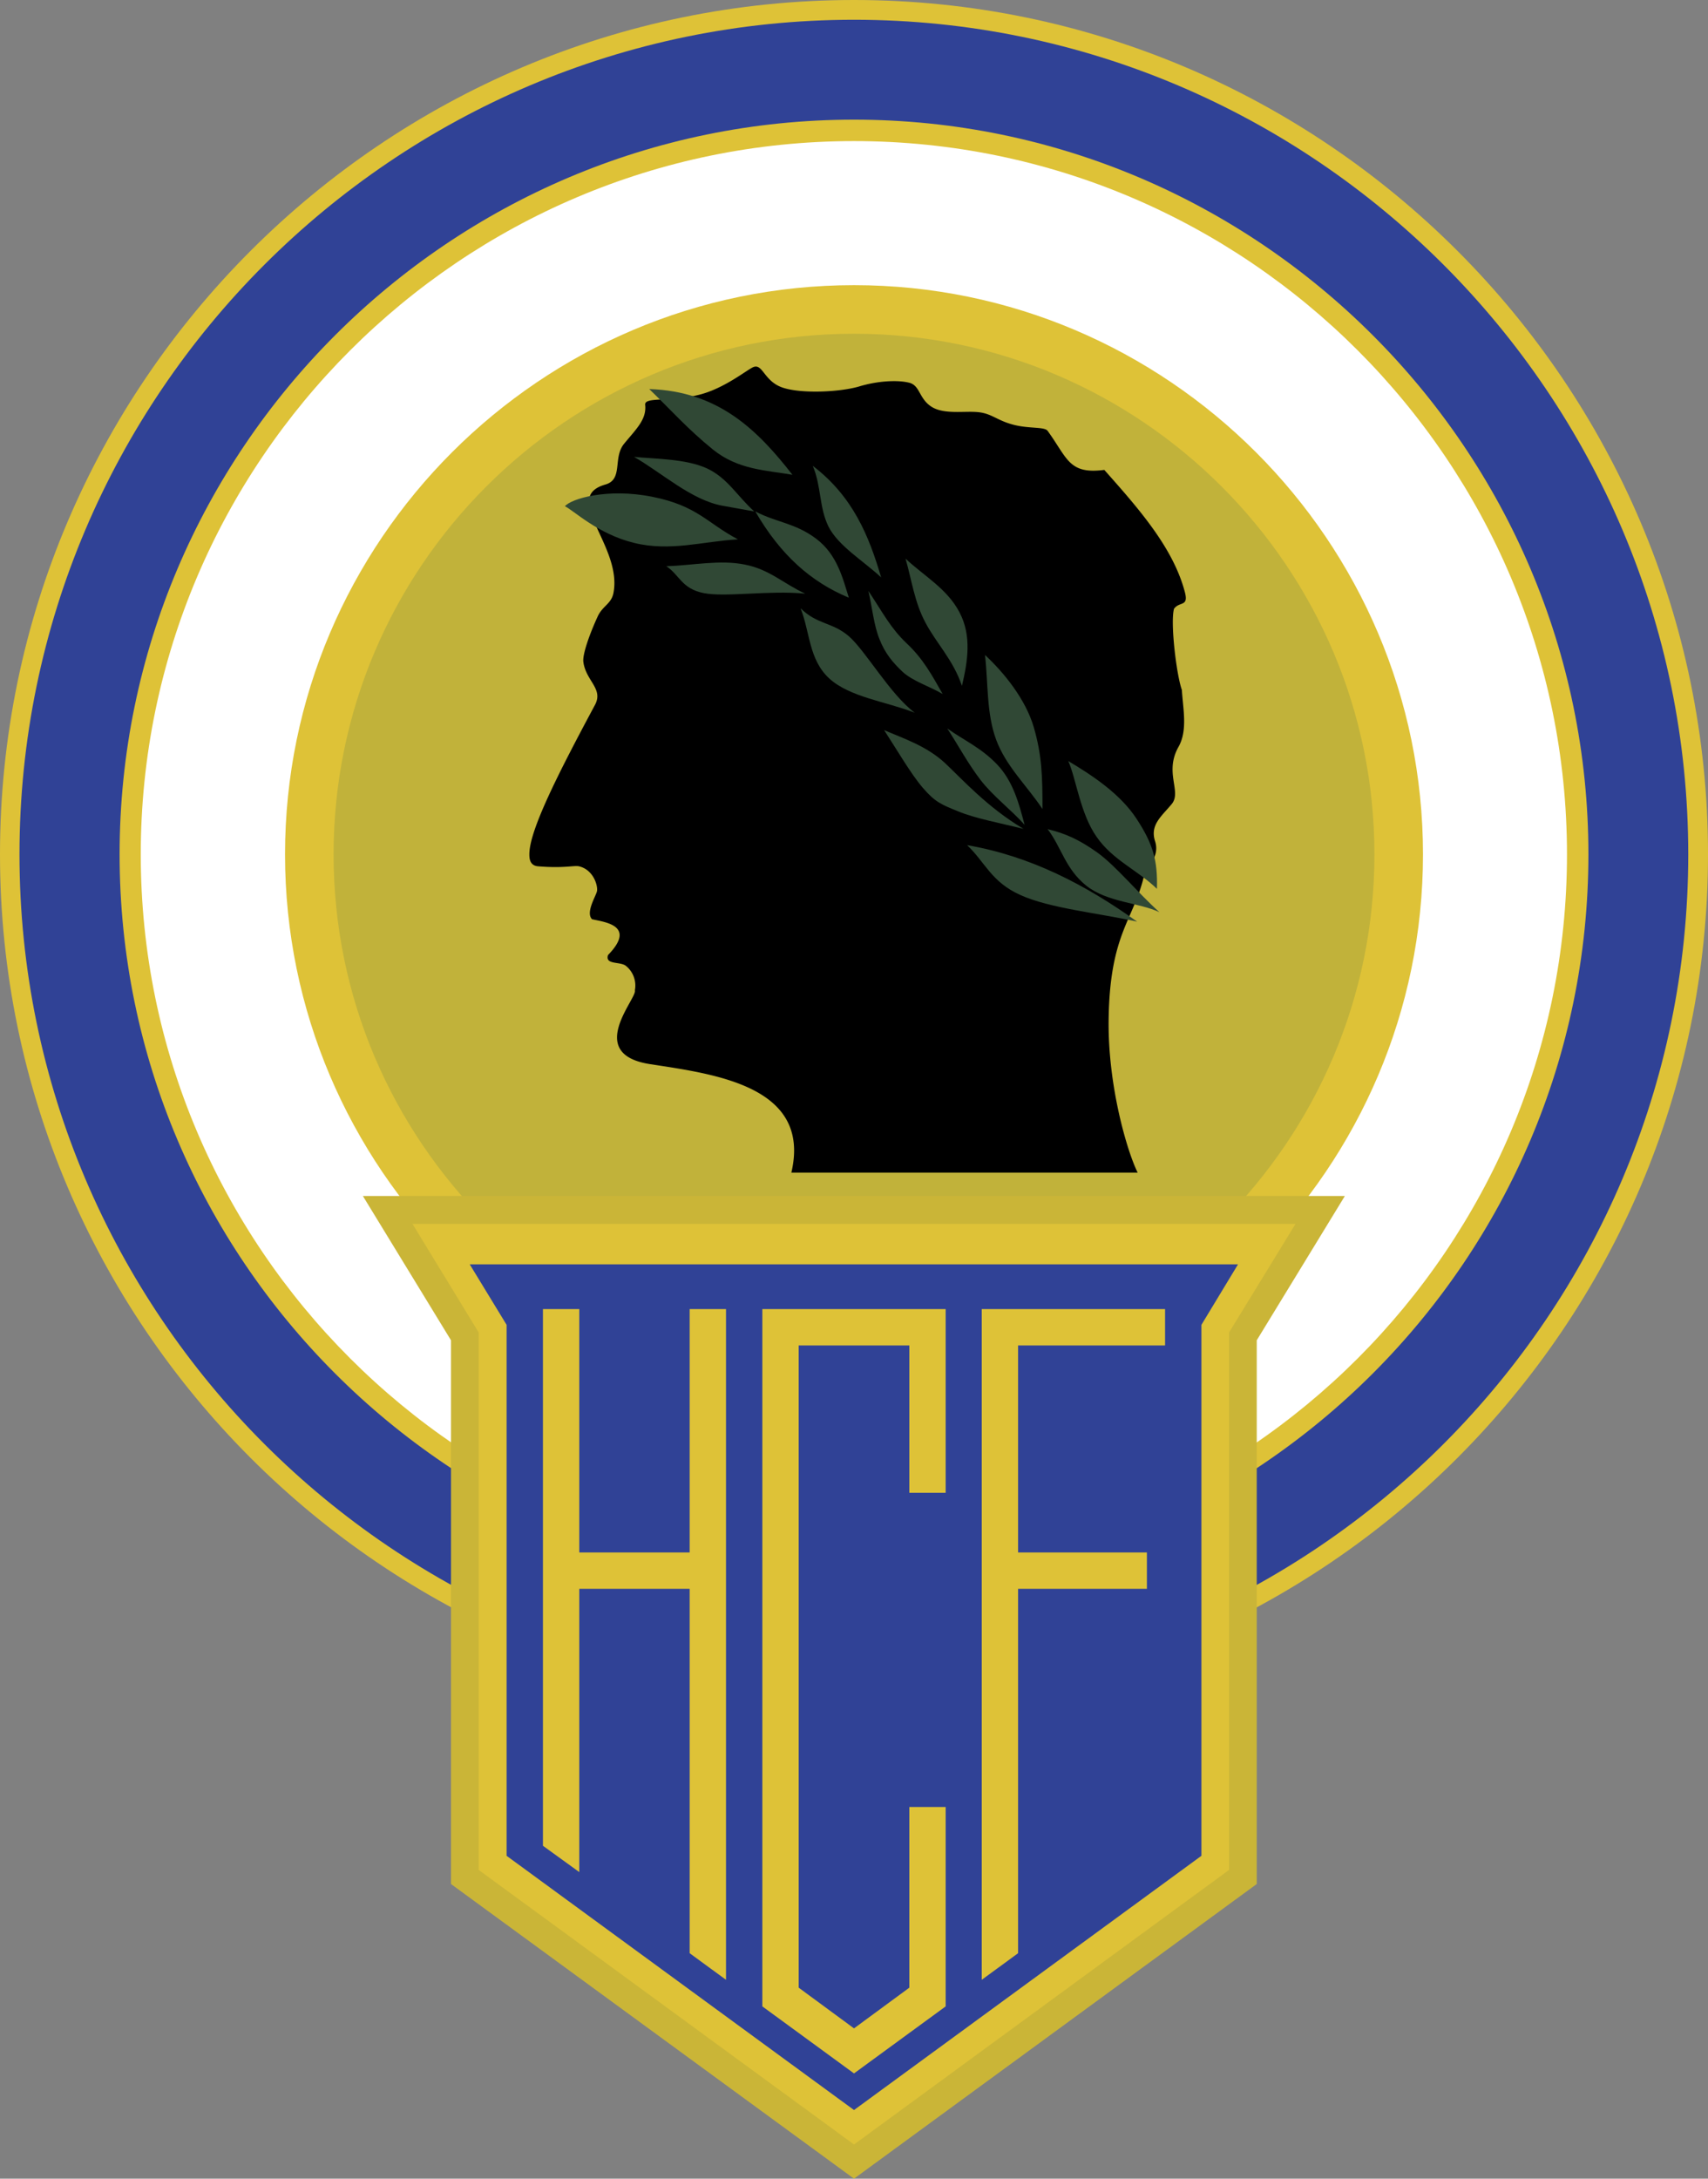 <!--?xml version="1.0" standalone="no"?--><svg xmlns="http://www.w3.org/2000/svg" viewBox="0 0 165.817 211.419"><rect x="0" y="0" width="165.817" height="211.419" fill="#808080" stroke="none"/><title>ALICANTE - SVG vector logo - www.oklogos.com</title><path d="M82.909 165.817C37.255 165.817 0 128.563 0 82.909S37.255 0 82.909 0s82.909 37.255 82.909 82.909c-.001 45.654-37.255 82.908-82.909 82.908z" fill="#dec237"/><path d="M82.909 163.899c44.611 0 80.991-36.379 80.991-80.991 0-44.61-36.38-80.991-80.991-80.991S1.892 38.298 1.892 82.909c0 44.611 36.406 80.99 81.017 80.99z" fill="#304296"/><path d="M82.909 154.207c39.256 0 71.298-32.042 71.298-71.298s-32.042-71.298-71.298-71.298c-39.282 0-71.298 32.042-71.298 71.298s32.016 71.298 71.298 71.298z" fill="#dec237"/><path d="M82.909 152.127c38.124 0 69.218-31.094 69.218-69.218 0-38.125-31.095-69.218-69.218-69.218-38.124 0-69.244 31.093-69.244 69.218 0 38.124 31.12 69.218 69.244 69.218z" fill="#fff"/><path d="M82.909 138.146c30.41 0 55.238-24.828 55.238-55.237 0-30.41-24.828-55.237-55.238-55.237-30.409 0-55.237 24.827-55.237 55.237-.001 30.409 24.828 55.237 55.237 55.237z" fill="#dec237"/><path d="M82.909 133.434c27.803 0 50.524-22.696 50.524-50.525 0-27.83-22.721-50.524-50.524-50.524-27.829 0-50.524 22.694-50.524 50.524-.001 27.829 22.695 50.525 50.524 50.525z" fill="#c1b23a"/><path d="M110.449 113.792H76.827c1.975-8.399-7.425-9.558-13.744-10.532-6.345-1-1.185-6.398-1.448-7.162a2.445 2.445 0 0 0-.869-2.369c-.553-.448-2.054-.079-1.738-1.053 2.87-2.949-.526-3.212-1.553-3.476-.632-.632.342-2.185.474-2.686.131-.474-.29-2.106-1.738-2.448-.474-.105-1.448.21-3.976 0-.58-.053-.843-.421-.843-1.106-.053-2.317 2.844-7.978 6.372-14.56.842-1.579-.896-2.316-1.132-4.186-.079-.684.526-2.501 1.395-4.397.474-1.027 1.316-1.21 1.527-2.264.895-4.581-5.134-9.294-.79-10.532 1.764-.5.71-2.58 1.816-3.949 1.185-1.448 2.211-2.369 2.054-3.791-.079-.79 2.343-.263 5.134-.948 2.501-.579 4.818-2.501 5.371-2.711.922-.369 1.027 1.396 2.87 2.001 1.843.605 5.503.421 7.346-.105 1.791-.553 3.712-.659 4.844-.395 1.132.236.975 1.5 2.186 2.316 1.211.816 3.211.421 4.555.553 1.342.132 1.817.79 3.396 1.211 1.554.421 3.054.185 3.37.606 1.948 2.685 2.053 4.238 5.503 3.791 3.37 3.792 6.74 7.609 7.846 11.954.316 1.343-.553.79-1.08 1.527-.368 1.369.237 6.398.764 7.872.105 1.816.579 3.896-.316 5.503-1.421 2.501.316 4.344-.658 5.555-1 1.211-2.133 2.027-1.632 3.607.527 1.58-.895 2.607-1 3.081-1 4.581-3.37 5.713-3.502 14.138-.105 6.53 1.817 12.955 2.818 14.955zM76.827 113.792h33.622-33.622z"/><g fill="#304835"><path d="M93.888 82.014c1.738 1.632 2.344 3.58 5.188 4.844 2.843 1.29 7.53 1.737 11.32 2.58-5.002-3.581-10.373-6.371-16.508-7.424zM101.708 80.46c1.342 1.764 1.711 3.844 3.739 5.476 2.027 1.632 5.187 1.659 7.108 2.581-2.185-1.975-4.238-4.502-6.029-5.792-1.817-1.29-3.108-1.843-4.818-2.265zM91.966 70.692c1.08 1.659 2 3.396 3.212 4.976 1.211 1.58 2.949 2.871 4.292 4.371-.527-1.975-1.081-4.186-2.659-5.845-1.554-1.632-3.213-2.343-4.845-3.502zM95.626 63.558c.316 2.764.131 5.634 1.079 8.214.949 2.58 3.002 4.476 4.503 6.74 0-3.16-.053-5.213-.842-7.925-.791-2.738-2.923-5.345-4.74-7.029zM103.709 73.852c.763 1.686 1.158 5.108 2.764 7.373 1.58 2.264 3.976 3.212 5.845 5.028.079-2.738-.369-4.344-1.975-6.792-1.579-2.423-4.291-4.214-6.634-5.609zM85.832 70.85c1.237 1.896 2.606 4.266 3.765 5.608 1.185 1.369 1.764 1.606 3.396 2.264 1.606.685 4.265 1.185 6.372 1.711-3.528-2.106-5.897-4.766-7.662-6.424-1.791-1.632-3.976-2.342-5.871-3.159zM77.722 59.029c.921 2.317.79 4.95 2.765 6.792 2.001 1.844 5.581 2.265 8.32 3.344-2.396-1.791-4.766-6.003-6.398-7.425-1.633-1.395-3.054-1.105-4.687-2.711zM84.305 57.344c.369 1.58.527 3.344 1.08 4.687.526 1.343 1.263 2.238 2.237 3.16 1.001.921 2.659 1.421 3.897 2.159-1.054-1.843-1.896-3.423-3.502-4.924-1.579-1.502-2.29-2.949-3.712-5.082zM87.912 54.21c.605 2.106.869 4.213 1.921 6.188 1.028 1.975 2.712 3.634 3.554 6.161.553-2.343.975-4.844-.236-7.135-1.185-2.291-3.476-3.555-5.239-5.214zM64.689 54.948c1.264.816 1.475 2.185 3.634 2.607 2.132.421 6.292-.29 9.847.052-2.159-1-3.449-2.343-5.845-2.817-2.422-.5-5.108.079-7.636.158zM78.907 45.207c.842 2 .605 4.027 1.527 5.897.948 1.87 3.344 3.291 5.108 4.923-1.185-4.028-2.738-7.846-6.635-10.82zM73.326 49.629c2.475 4.265 5.423 6.846 9.083 8.373-.579-1.816-1.105-4.16-3.159-5.713s-3.871-1.581-5.924-2.66zM54.843 49.129c.816.368 3.159 2.686 6.713 3.554 3.528.868 6.714-.158 10.084-.342-3.028-1.606-3.949-3.265-8.319-4.134-4.344-.868-7.873.185-8.478.922zM63.031 37.755c2.027 1.948 3.713 3.87 6.187 5.871 2.45 1.975 5.161 2.001 7.714 2.448-3.37-4.317-7.161-8.108-13.901-8.319zM61.556 44.337c2.712 1.553 5.556 4.187 8.583 4.739l3.081.553c-1.711-1.554-2.58-3.238-4.607-4.186-2.054-.922-4.871-.895-7.057-1.106z"/></g><path fill="#cab537" d="M35.228 116.057l8.557 14.006v52.763l39.124 28.593 39.098-28.593v-52.763l8.557-14.006z"/><path fill="#dec237" d="M40.046 118.768L46.47 129.3v52.157l36.439 26.645 36.413-26.645V129.3l6.45-10.532z"/><path fill="#304296" d="M45.602 122.691h74.588l-3.554 5.872v51.524l-33.727 24.671-33.727-24.671v-51.524z"/><g fill="#dec237"><path d="M52.71 127.035v52.079l3.528 2.553V154.18h10.716v35.36l3.528 2.58v-65.085h-3.528v23.617H56.238v-23.617zM95.31 127.035v65.085l3.528-2.58v-35.36h12.506v-3.528H98.838v-20.089h14.27v-3.528zM74.01 127.035V194.7l8.899 6.504 8.899-6.504v-19.351H88.28v17.534l-5.371 3.95-5.371-3.95v-62.32H88.28v14.297h3.528v-17.825z"/></g></svg>
